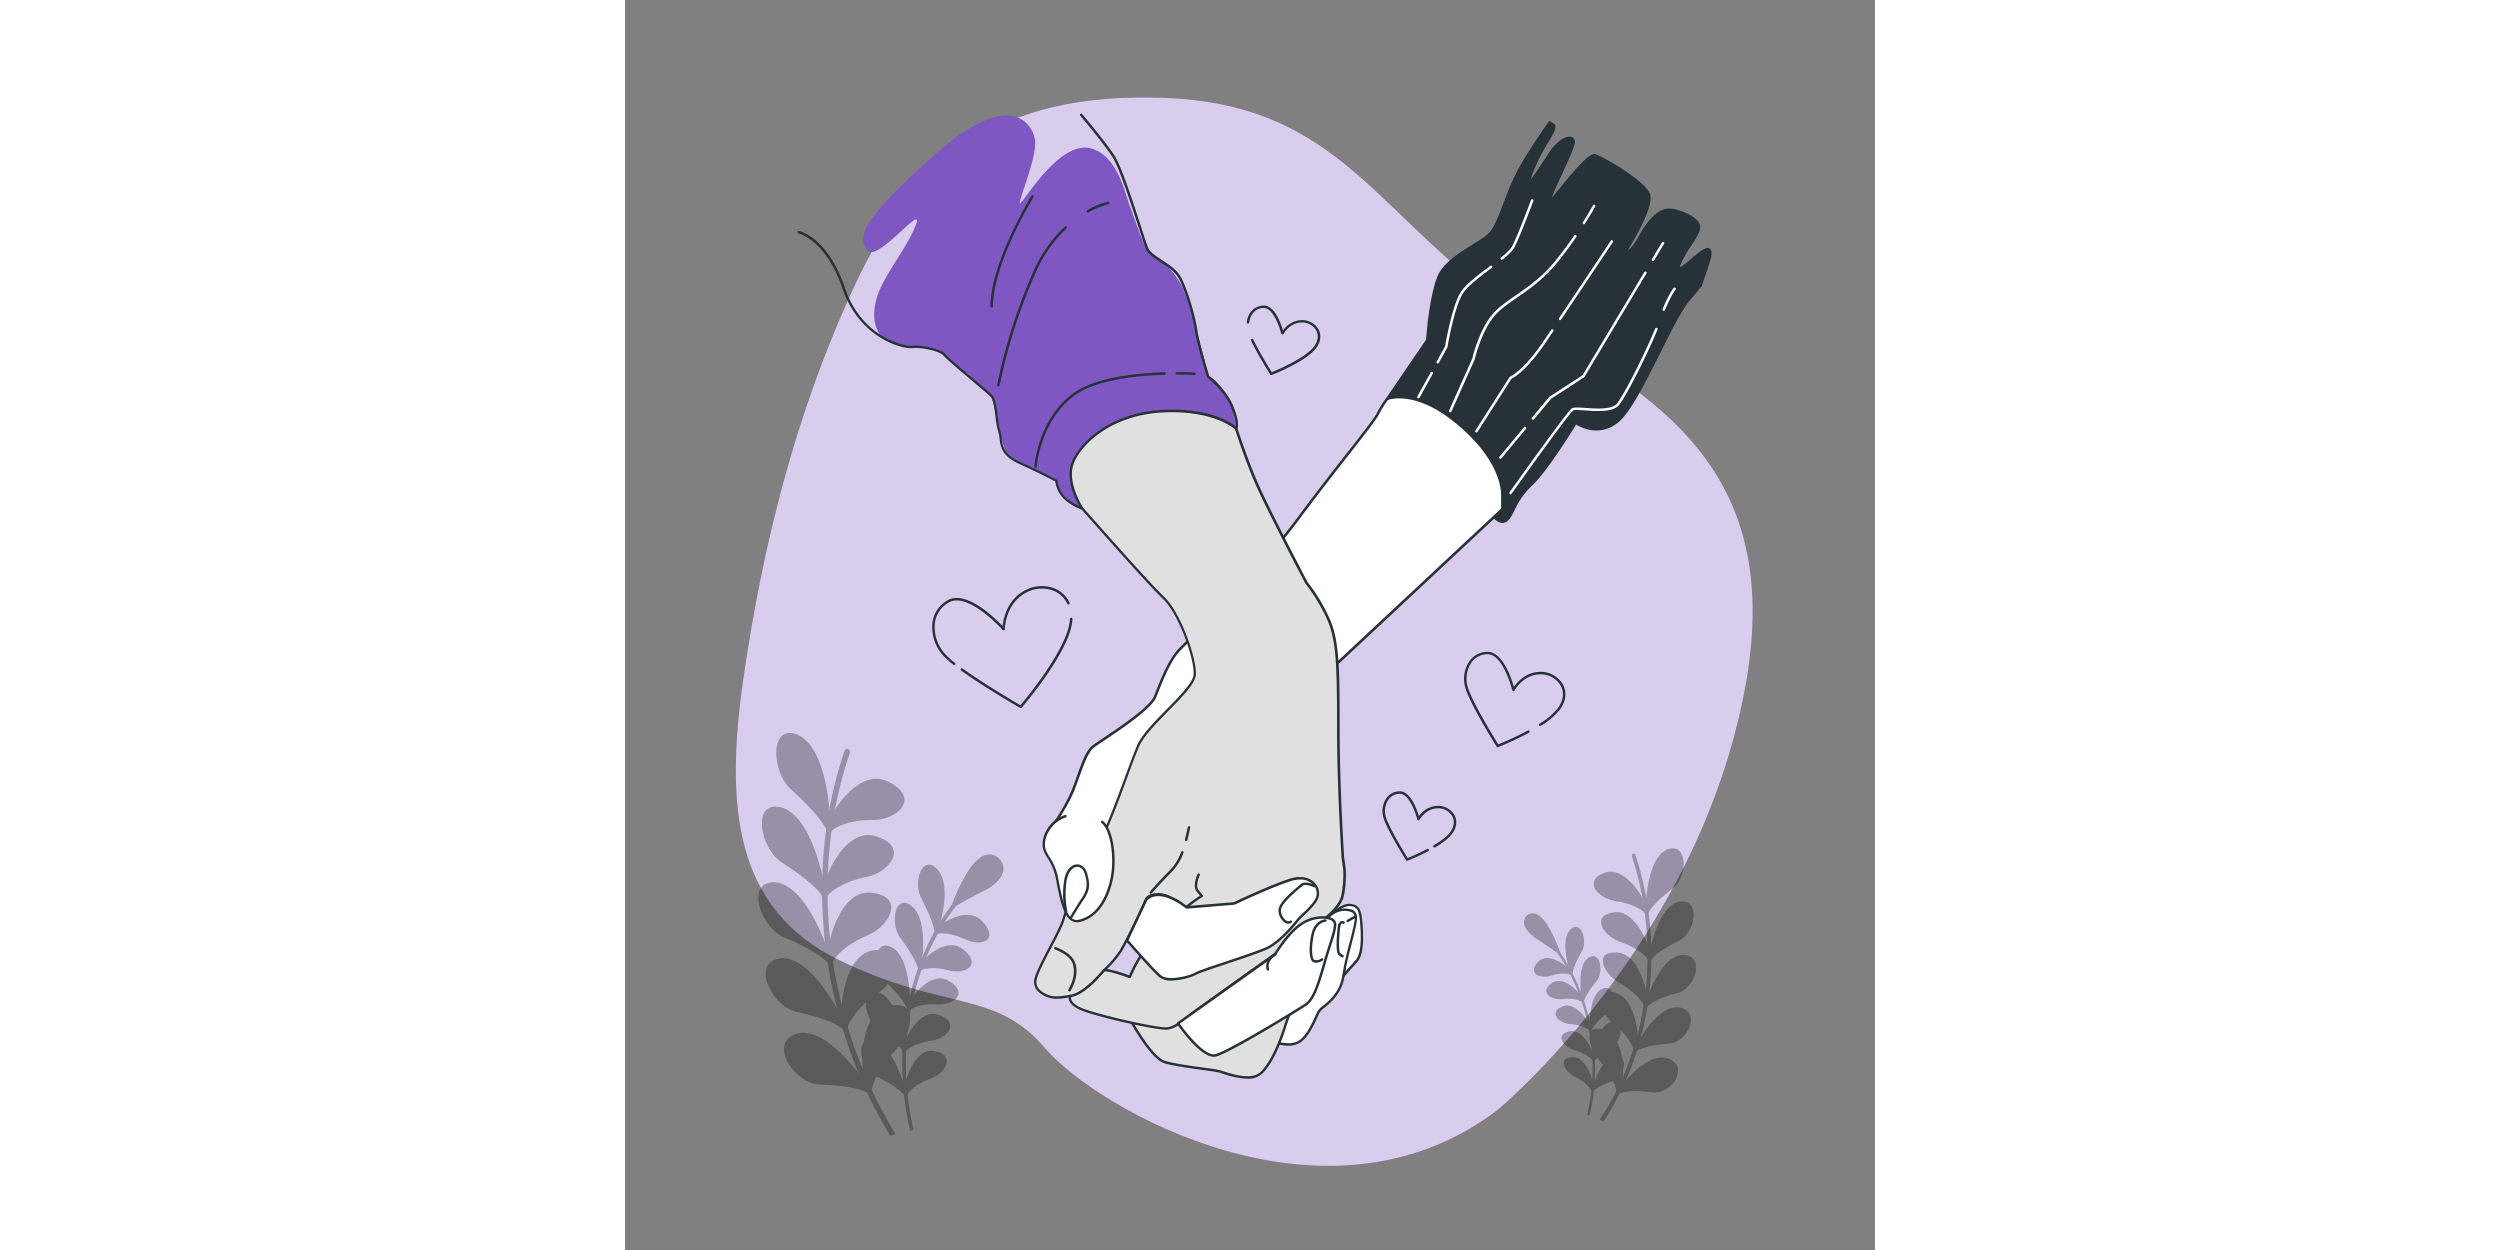 <svg xmlns="http://www.w3.org/2000/svg" width="1200px" height="600px" viewBox="0 0 500 500"><rect x="0" y="0" width="500" height="500" fill="#808080" stroke="none"/><g id="freepik--background-simple--inject-20"><path d="M349,444s80.18-66.18,99.14-169.36S389.44,150.73,343.89,115.79,281.6,41.52,215.58,39.14s-100.18,24.21-124,75.71-36.62,104.37-44.14,156-3.85,92.82,38.51,113.35,62,11.51,82.16,35.17S280,496.54,349,444Z" style="fill:#7E57C2"></path><path d="M349,444s80.18-66.18,99.14-169.36S389.44,150.73,343.89,115.79,281.6,41.52,215.58,39.14s-100.18,24.21-124,75.71-36.62,104.37-44.14,156-3.85,92.82,38.51,113.35,62,11.51,82.16,35.17S280,496.54,349,444Z" style="fill:#fff;opacity:0.7"></path></g><g id="freepik--Plants--inject-20"><g style="opacity:0.3"><path d="M136.06,356.66a.63.63,0,0,0-1-.06C114,380.31,105.91,416.85,114,452a.79.79,0,0,0,.13.31l1.23-.31a.71.71,0,0,0,0-.29c-7.92-34.55,0-70.51,20.79-93.85A.91.91,0,0,0,136.06,356.66Z"></path><path d="M124.06,420.48c-8.49-1.92-12.24,13.13-11.94,13.36.09,1.71.2,3.43.36,5.15.48-2.17,4-5.6,10.07-7.66C128.44,429,132.18,422,124.06,420.48Z"></path><path d="M99.43,416.24c-8.36-1.54-5,11.63,1.48,14.52,6.28,3.06,10.45,6.19,11.45,8.24-.26-1.72-.48-3.44-.66-5.15C111.41,434,107.33,418,99.43,416.24Z"></path><path d="M125.93,406.11c-8.21-3.52-14.13,10.2-13.86,10.47-.17,1.65-.3,3.32-.39,5,.79-2,4.87-4.55,11.18-5.32C129.09,415.22,133.84,409.15,125.93,406.11Z"></path><path d="M101.92,397.15c-8.14-3.13-6.65,10.21-.61,14.25,5.83,4.18,9.54,8,10.24,10.15,0-1.69,0-3.37.1-5.05C111.34,416.59,109.56,400.46,101.92,397.15Z"></path><path d="M129.86,392.57c-7.71-5-15.58,7.1-15.35,7.41-.41,1.56-.78,3.13-1.11,4.73,1.08-1.75,5.52-3.42,11.94-2.93C131.71,402,137.33,397.07,129.86,392.57Z"></path><path d="M107.14,379.17c-7.69-4.63-8.11,8.59-2.65,13.68,5.23,5.19,8.4,9.6,8.79,11.82.24-1.63.51-3.25.82-4.86C113.77,399.86,114.3,383.89,107.14,379.17Z"></path><path d="M135.75,380.16c-7-6.38-16.62,3.89-16.43,4.22q-.94,2.14-1.79,4.37c1.33-1.48,6-2.24,12.36-.5C136.22,389.73,142.57,386,135.75,380.16Z"></path><path d="M115,362.68c-7-6-9.37,6.8-4.63,12.81,4.48,6.07,7,11,7.08,13.2.48-1.53,1-3.05,1.52-4.55C118.6,384.13,121.43,368.68,115,362.68Z"></path><path d="M143.5,369.17c-6.08-7.57-17.26.6-17.11.95Q125.13,372,124,374c1.55-1.18,6.34-1,12.45,1.91C142.53,378.62,149.46,376.2,143.5,369.17Z"></path><path d="M125.25,348.09c-6.15-7.22-10.43,4.84-6.56,11.62,3.6,6.79,5.42,12.07,5.16,14.25q1.05-2.1,2.19-4.14C125.69,369.74,130.84,355.21,125.25,348.09Z"></path><path d="M131.17,362.55c-.23,0,4.6-12.91,9.64-17.79,4.81-5,9.47-1.6,10.06,1.79s-2.86,6.7-6.26,8.64C141.08,356.78,131.1,362.31,131.17,362.55Z"></path><path d="M131.26,363.09h-.07a.55.55,0,0,1-.46-.38.43.43,0,0,1,0,0,.43.43,0,0,1,0-.42c.52-2.56,5.4-13.71,9.73-17.9,2.37-2.45,5.1-3.24,7.49-2.15a6,6,0,0,1,3.34,4.3c.86,4.61-4.74,8.2-6.48,9.19-3.44,1.56-12.52,6.59-13.3,7.23A.43.43,0,0,1,131.26,363.09Zm14-20.27a7.07,7.07,0,0,0-4.12,2.36c-4,3.85-7.77,12.65-9,16.09.84-.5,2.16-1.24,4.24-2.39,2.67-1.47,6.2-3.34,8.09-4.19,3.26-1.87,6.58-5,6-8.07a4.8,4.8,0,0,0-2.71-3.43A4.51,4.51,0,0,0,145.25,342.82Z"></path><path d="M108.29,453.74c-28-45.59-35-103.87-18.39-152.45a1.43,1.43,0,0,0-.62-1.68,1,1,0,0,0-1.4.58c-16.83,49.08-9.82,107.91,18.21,154.12Z"></path><path d="M105.21,402.58c-12.73,3-10.25,28-9.7,28.1,1,2.48,2,4.94,3.12,7.39-.45-3.55,2.75-11.12,10-18.34C115.64,412.25,117.21,399.16,105.21,402.58Z"></path><path d="M69,413.35c-12.36,3.51-1,20.71,9.45,20.51,10.24.21,17.6,1.95,20,4.31-1.23-2.38-2.4-4.78-3.53-7.2C94.59,431.38,80.82,410.55,69,413.35Z"></path><path d="M100.47,380c-13.15.47-14.34,24.92-13.83,25.13q.92,3.86,2,7.68c.1-3.48,4.42-10.12,12.77-15.64C109.48,391.3,113,379,100.47,380Z"></path><path d="M62.69,383.31c-12.86,1-4,19.76,6.42,21.56,10.19,2.17,17.28,5.26,19.34,8-.86-2.5-1.68-5-2.44-7.57C85.63,405.63,75,382.93,62.69,383.31Z"></path><path d="M99,357.16c-13.22-2.09-17.94,21.34-17.47,21.63q.36,3.88.88,7.79c.6-3.34,5.89-8.9,15-12.61C106.38,369.91,111.64,358.68,99,357.16Z"></path><path d="M60.74,353c-13-1.54-6.84,18.37,3.31,22.13,9.88,4.08,16.51,8.44,18.18,11.45q-.75-3.87-1.34-7.77C80.47,379.12,73.06,355.07,60.74,353Z"></path><path d="M100.82,334.68c-12.92-4.61-21,17.28-20.58,17.63-.13,2.57-.22,5.15-.24,7.73,1.08-3.11,7.17-7.47,16.85-9.3C106.36,348.56,113.24,338.63,100.82,334.68Z"></path><path d="M63.15,323.15c-12.78-4-9.49,16.58.12,22.21,9.3,5.9,15.3,11.42,16.54,14.67q-.19-3.9-.22-7.8C79.12,352.44,75.17,327.57,63.15,323.15Z"></path><path d="M105.94,313c-12.26-7-23.57,12.85-23.18,13.26Q82,330,81.4,333.77c1.53-2.83,8.25-5.9,18.2-5.79C109.42,327.71,117.77,319.31,105.94,313Z"></path><path d="M70,294.37c-12.2-6.44-12,14.42-3.15,21.79,8.43,7.58,13.64,14.15,14.41,17.56.25-2.56.55-5.12.91-7.66C81.6,326.2,81.31,301.07,70,294.37Z"></path></g><g style="opacity:0.3"><path d="M370.37,376.84a.45.45,0,0,1,.69.05c14.8,18.8,20.49,45.29,14.83,69.12a.67.67,0,0,1-.09.21l-.87-.35a.68.68,0,0,1,0-.2c5.56-23.46,0-49.52-14.6-68A.62.62,0,0,1,370.37,376.84Z"></path><path d="M378.8,422.88c6-.49,8.6,10.46,8.38,10.6-.06,1.19-.14,2.39-.25,3.58-.33-1.57-2.85-4.35-7.08-6.4C375.72,428.44,373.09,423.09,378.8,422.88Z"></path><path d="M396.09,422.41c5.88-.23,3.51,8.68-1,10-4.4,1.52-7.33,3.29-8,4.63.17-1.18.33-2.37.45-3.56C387.68,433.65,390.55,422.87,396.09,422.41Z"></path><path d="M377.48,412.59c5.77-1.63,9.92,8.61,9.74,8.77.11,1.18.21,2.36.27,3.55-.55-1.47-3.42-3.69-7.85-4.88C375.27,418.67,371.93,413.93,377.48,412.59Z"></path><path d="M394.34,408.75c5.72-1.37,4.68,7.85.43,10.07-4.09,2.34-6.7,4.64-7.19,6.09,0-1.19,0-2.38-.07-3.56C387.73,421.44,389,410.3,394.34,408.75Z"></path><path d="M374.72,402.69c5.42-2.74,10.95,6.57,10.79,6.76.28,1.14.54,2.29.78,3.44-.76-1.34-3.88-3-8.39-3.27C373.43,409.14,369.48,405.09,374.72,402.69Z"></path><path d="M390.68,395.59c5.4-2.47,5.7,6.86,1.86,9.88-3.67,3.11-5.9,5.89-6.17,7.4-.17-1.17-.36-2.33-.58-3.49C386,409.44,385.65,398.18,390.68,395.59Z"></path><path d="M370.59,393.37c4.91-3.76,11.67,4.42,11.54,4.64.44,1.07.86,2.16,1.25,3.25-.93-1.17-4.22-2.18-8.68-1.61C370.26,400.05,365.8,396.78,370.59,393.37Z"></path><path d="M385.19,383.21c4.93-3.49,6.58,5.74,3.25,9.47-3.14,3.81-4.92,7-5,8.55-.34-1.13-.69-2.24-1.07-3.35C382.63,397.9,380.64,386.77,385.19,383.21Z"></path><path d="M365.15,384.86c4.26-4.69,12.12,2.18,12,2.42q.88,1.47,1.71,3c-1.09-1-4.46-1.36-8.75.07C365.83,391.6,361,389.19,365.15,384.86Z"></path><path d="M378,371.92c4.32-4.44,7.33,4.46,4.61,8.83-2.53,4.4-3.81,7.92-3.63,9.48-.49-1.06-1-2.1-1.53-3.13C377.65,387.08,374,376.35,378,371.92Z"></path><path d="M373.81,381.47c.16,0-3.24-9.53-6.77-13.47s-6.66-2.09-7.07.23,2,5,4.4,6.71C366.84,376.41,373.85,381.31,373.81,381.47Z"></path><path d="M373.74,381.84h.05a.32.32,0,0,0,.32-.22s0,0,0,0a.3.3,0,0,0,0-.3c-.36-1.85-3.79-10.18-6.83-13.56-1.67-2-3.58-2.79-5.26-2.27a3.46,3.46,0,0,0-2.35,2.68c-.6,3.15,3.33,6.24,4.55,7.12,2.42,1.44,8.79,5.9,9.35,6.43A.32.32,0,0,0,373.74,381.84Zm-9.83-15.66a6.08,6.08,0,0,1,2.9,2.08c2.79,3.11,5.45,9.68,6.36,12.22-.59-.44-1.52-1.09-3-2.11-1.88-1.3-4.36-3-5.68-3.77-2.29-1.64-4.62-4.16-4.22-6.27a2.78,2.78,0,0,1,1.9-2.14A3.16,3.16,0,0,1,363.91,366.18Z"></path><path d="M389.87,447.85c19.65-29.18,24.61-69.38,12.92-105.2a.89.89,0,0,1,.43-1.12.77.77,0,0,1,1,.55c11.81,36.19,6.89,76.79-12.79,106.39Z"></path><path d="M392,412.23c8.94,3.43,7.19,20.68,6.81,20.72q-1,2.46-2.19,4.87c.31-2.45-1.93-8.09-7.05-13.9C384.71,418,383.61,408.61,392,412.23Z"></path><path d="M417.48,423.48c8.68,3.72.68,14.64-6.63,13.44-7.2-.9-12.37-.42-14.08,1,.87-1.55,1.69-3.11,2.48-4.7C399.49,433.54,409.17,420.31,417.48,423.48Z"></path><path d="M395.36,396.83c9.24,1.67,10.08,19,9.72,19.06q-.65,2.61-1.4,5.19c-.07-2.46-3.11-7.56-9-12.29C389,403.87,386.59,394.88,395.36,396.83Z"></path><path d="M421.9,403c9,2,2.81,14.28-4.51,14.48-7.16.49-12.14,1.93-13.59,3.63q.92-2.5,1.72-5.07C405.79,416.36,413.29,401.51,421.9,403Z"></path><path d="M396.39,381c9.29-.12,12.6,16.81,12.27,17-.17,1.8-.37,3.59-.62,5.38-.42-2.41-4.14-6.85-10.56-10.39C391.21,389.17,387.52,380.74,396.39,381Z"></path><path d="M423.27,382c9.13.24,4.8,13.6-2.33,15.2-6.94,1.87-11.59,4.25-12.76,6.2.35-1.77.66-3.54.93-5.33C409.41,398.27,414.62,382.13,423.27,382Z"></path><path d="M395.12,365c9.07-1.93,14.75,14.27,14.45,14.48.1,1.81.15,3.63.17,5.45-.76-2.3-5-6-11.83-8.25C391.23,374.17,386.4,366.5,395.12,365Z"></path><path d="M421.57,360.73c9-1.54,6.67,12.61-.08,15.58-6.53,3.2-10.75,6.47-11.61,8.62q.14-2.71.15-5.46C410.36,379.67,413.13,362.61,421.57,360.73Z"></path><path d="M391.52,349.25c8.61-3.68,16.56,11.42,16.28,11.67q.54,2.7,1,5.41c-1.08-2.15-5.8-5-12.78-5.92C389.08,359.21,383.21,352.47,391.52,349.25Z"></path><path d="M416.8,339.82c8.56-3.28,8.4,11.34,2.21,15.62-5.92,4.47-9.58,8.55-10.12,10.87-.17-1.82-.38-3.65-.64-5.47C408.61,361,408.82,343.37,416.8,339.82Z"></path></g></g><g id="freepik--Hearts--inject-20"><path d="M158.29,283.24a.57.57,0,0,1-.25-.06c-.14-.09-14.27-8.25-23.59-14.95a.5.5,0,0,1,.58-.82c8.45,6.08,20.88,13.37,23.15,14.69,2.27-2.69,18.09-21.83,19.65-33.09.07-.5.11-1,.14-1.47a.5.5,0,0,1,.52-.47.51.51,0,0,1,.48.53c0,.5-.08,1-.15,1.54-1.71,12.37-19.4,33.05-20.15,33.93A.52.52,0,0,1,158.29,283.24Z" style="fill:#263238"></path><path d="M131.72,266.06a.51.51,0,0,1-.31-.11,31.09,31.09,0,0,1-4.18-3.76,17.06,17.06,0,0,1-4.2-13.51,11.93,11.93,0,0,1,6-8.56c7.32-4.24,18.86,7,22,10.32.31-2.89,1.77-10.35,8.71-14.16a14.28,14.28,0,0,1,11.26-1.2,11.27,11.27,0,0,1,6.81,6,.5.5,0,0,1-.24.67.52.52,0,0,1-.67-.25,10.26,10.26,0,0,0-6.21-5.45,13.28,13.28,0,0,0-10.47,1.12c-8.16,4.49-8.27,14.38-8.27,14.48a.49.49,0,0,1-.32.47.5.5,0,0,1-.55-.14c-.14-.15-13.88-15.41-21.54-11a11,11,0,0,0-5.55,7.87,16,16,0,0,0,4,12.68,29.62,29.62,0,0,0,4,3.64.5.5,0,0,1,.08.7A.51.51,0,0,1,131.72,266.06Z" style="fill:#263238"></path><path d="M349.1,298.92a.48.48,0,0,1-.42-.23c-.46-.74-11.32-18.12-12.71-24.16a12.61,12.61,0,0,1,1.95-10.28,8.87,8.87,0,0,1,6.93-3.51c6.14-.21,9.68,10.46,10.71,14,1.32-1.91,4.75-5.88,10.43-6a10.19,10.19,0,0,1,9.25,5.18c1.59,3.06,1.14,6.57-1.25,9.88a28,28,0,0,1-7.58,6.47.5.5,0,1,1-.53-.84,27.08,27.08,0,0,0,7.3-6.21c2.16-3,2.58-6.14,1.17-8.84a9.17,9.17,0,0,0-8.2-4.64H366c-6.72.1-10.15,6.38-10.18,6.45a.5.5,0,0,1-.93-.12c0-.15-3.66-14.61-10-14.38a7.9,7.9,0,0,0-6.18,3.12,11.6,11.6,0,0,0-1.77,9.44c1.25,5.42,10.79,21,12.37,23.5a122.86,122.86,0,0,0,11.78-5.52.51.51,0,0,1,.68.2.5.5,0,0,1-.21.68,122.88,122.88,0,0,1-12.28,5.73A.57.57,0,0,1,349.1,298.92Z" style="fill:#263238"></path><path d="M258.48,150a.49.49,0,0,1-.42-.23c-.05-.08-5-8-7.64-13.52a.5.5,0,0,1,.24-.67.5.5,0,0,1,.66.24c2.29,4.78,6.38,11.46,7.37,13.06,2.25-.91,13.68-5.73,17-10.39,1.53-2.11,1.83-4.32.84-6.23a6.47,6.47,0,0,0-5.9-3.26c-4.76.07-7.2,4.52-7.22,4.57a.51.51,0,0,1-.51.26.51.51,0,0,1-.42-.38c-.71-2.9-3.32-10.37-7.07-10.26S250,126.4,249.69,129a.48.48,0,0,1-.55.43.5.5,0,0,1-.44-.56c.5-3.9,3.13-6.51,6.71-6.64,4.37-.18,6.94,7.11,7.78,9.94a9.55,9.55,0,0,1,7.47-4.13,7.51,7.51,0,0,1,6.79,3.8c1.16,2.22.83,4.88-.9,7.28-3.9,5.39-17.31,10.67-17.88,10.89A.58.58,0,0,1,258.48,150Z" style="fill:#263238"></path><path d="M312.86,344.33a.51.51,0,0,1-.43-.23c-.33-.53-8.17-13.09-9.18-17.47a9.2,9.2,0,0,1,1.43-7.52,6.52,6.52,0,0,1,5.11-2.59h.14c4.26,0,6.8,7.14,7.64,9.94a9.51,9.51,0,0,1,7.46-4.13h.12a7.48,7.48,0,0,1,6.68,3.8c1.16,2.22.82,4.87-.91,7.28-1.23,1.7-3.55,3.57-6.88,5.55a.51.51,0,0,1-.69-.18.49.49,0,0,1,.18-.68c3.21-1.91,5.43-3.69,6.58-5.28,1.53-2.11,1.82-4.33.83-6.23a6.47,6.47,0,0,0-5.79-3.26h-.1c-4.78.06-7.2,4.52-7.23,4.57a.48.48,0,0,1-.5.26.49.49,0,0,1-.42-.38c-.71-2.9-3.37-10.44-7.08-10.26a5.54,5.54,0,0,0-4.35,2.19,8.21,8.21,0,0,0-1.24,6.7c.87,3.82,7.53,14.69,8.83,16.8,1.1-.44,4.39-1.82,7.84-3.64a.5.5,0,0,1,.46.88A91.17,91.17,0,0,1,313,344.3Z" style="fill:#263238"></path></g><g id="freepik--Hands--inject-20"><path d="M430.42,113.69c2.09-6.56,5.67-14.62,2.39-14s-13.42,12.23-11,6,8.65-12.23,7.76-15.51-8.35-6.26-11.93-6.26S409.85,87.44,406,94.6s-6,6.26-6,6.26,11.34-17.59,9.55-23S390.76,63,388.08,62.1s-11.93,11.33-17,17.29,8.05-18.78,8.35-22.36-5.07-2.09-8.95,3.58-11,17.59-8.05,8.94,9.24-16.4,9.24-18.79a3.26,3.26,0,0,0-.06-.67l-1.78-1.16s-8.31,11.73-12.71,20-6.85,18.58-10.27,23.47-18.09,9.78-21.51,18.57-4.4,24.94-4.4,24.94l-16.11,23.59s-.75,1,6.46,2.4,21.36,11.26,27.42,19.63,8.08,24.24,8.08,24.24,3.18,4.33,5.77,2.31,3.75-8.66,9.82-14.14,17.89-24.82,17.89-24.82,8.66,6.35,17-.87,20.78-39.54,28.28-48.48c1.47-1.75,3.07-3.68,4.72-5.64C430.34,114,430.37,113.85,430.42,113.69Z" style="fill:#263238"></path><path d="M351.06,209.16a3.25,3.25,0,0,1-.44,0c-2.22-.31-4.15-2.91-4.23-3a.5.5,0,0,1-.09-.24c0-.15-2.08-15.84-8-24-5.76-8-19.69-17.94-27.1-19.43-6.37-1.27-6.72-2.2-6.84-2.54a.66.66,0,0,1,.08-.66l16-23.45c.11-1.61,1.18-16.61,4.43-25,2.14-5.51,8.37-9.41,13.87-12.85,3.44-2.14,6.41-4,7.69-5.83,1.77-2.52,3.32-6.65,5-11a108.26,108.26,0,0,1,5.26-12.38c4.37-8.24,12.67-20,12.75-20.1a.5.5,0,0,1,.68-.13l1.78,1.16a.52.52,0,0,1,.22.32,3.87,3.87,0,0,1,.07.77c0,1.21-1.25,3.36-3,6.33a72,72,0,0,0-6.27,12.62,19.85,19.85,0,0,0-.58,1.94c1.14-1.3,3.51-4.9,5.16-7.43.92-1.41,1.82-2.77,2.59-3.9,3-4.36,6.72-6.27,8.61-5.59a2.08,2.08,0,0,1,1.25,2.34c-.14,1.63-2.55,6.89-5.1,12.45-1.6,3.49-3.52,7.66-4.18,9.6l.05-.05c.94-1.11,2-2.43,3.19-3.85,6.93-8.45,12-14.38,14.34-13.6,2.87,1,19.93,10.54,21.79,16.12,1.61,4.84-6.57,18.54-9,22.4.87-.5,2.38-1.89,4.48-5.78,3.84-7.09,8.13-11,12.07-11,3.58,0,11.42,3,12.41,6.63.57,2.08-1.3,4.91-3.46,8.17a41.64,41.64,0,0,0-4.31,7.64,4.34,4.34,0,0,0-.32,1.14,26.57,26.57,0,0,0,4.28-3.25c2.47-2.09,5-4.25,6.52-4.52a1.48,1.48,0,0,1,1.49.42c1.09,1.27,0,4.7-1.94,10.19-.47,1.35-.95,2.73-1.37,4,0,.09,0,.18-.07.26l-.05.2a.57.57,0,0,1-.1.19c-1.64,2-3.25,3.89-4.72,5.64-3.29,3.92-7.54,12.4-12,21.37-5.69,11.35-11.57,23.09-16.31,27.17-7.47,6.44-15.26,2.38-17.19,1.19-1.84,3-12.11,19.41-17.72,24.49a31,31,0,0,0-6.8,9.59c-1.06,2.06-1.89,3.68-3,4.57A2.89,2.89,0,0,1,351.06,209.16Zm-3.79-3.55c.35.45,1.9,2.31,3.49,2.53a2,2,0,0,0,1.5-.41c1-.76,1.76-2.3,2.76-4.25a31.8,31.8,0,0,1,7-9.87c5.94-5.38,17.68-24.52,17.8-24.71a.51.51,0,0,1,.72-.15c.34.25,8.45,6,16.41-.84,4.58-3.95,10.42-15.59,16.06-26.86,4.53-9,8.8-17.55,12.17-21.56l4.64-5.55,0-.07a2,2,0,0,1,.09-.33h0c.42-1.33.9-2.72,1.38-4.08,1.28-3.7,2.89-8.31,2.12-9.21,0,0-.15-.16-.55-.09-1.24.23-3.91,2.49-6.06,4.31-3.48,3-4.77,3.93-5.57,3.36-.6-.42-.34-1.39,0-2.37a41.8,41.8,0,0,1,4.41-7.84c1.94-2.94,3.77-5.71,3.33-7.36-.8-2.92-7.92-5.89-11.45-5.89S410,88.18,406.41,94.84c-3.9,7.2-6.18,6.66-6.6,6.48a.46.46,0,0,1-.28-.31.48.48,0,0,1,.05-.42c3.12-4.84,10.9-18.31,9.49-22.53-1.69-5.07-18.53-14.62-21.15-15.49-1.87-.62-9,8.08-13.26,13.28-1.17,1.43-2.26,2.75-3.2,3.87-.64.75-1.21,1.34-1.75,1-.71-.45-.43-1.5,4.21-11.62,2.29-5,4.89-10.66,5-12.11.06-.72-.14-1.16-.59-1.32-1.27-.46-4.66,1.14-7.45,5.22-.76,1.12-1.65,2.48-2.57,3.88-4.88,7.44-5.88,8.67-6.71,8.26-.53-.25-.61-.86.35-3.64a72.12,72.12,0,0,1,6.35-12.81c1.54-2.62,2.86-4.88,2.86-5.82a2.23,2.23,0,0,0,0-.37L370,49.61a225.69,225.69,0,0,0-12.4,19.6,105.07,105.07,0,0,0-5.22,12.27c-1.67,4.43-3.24,8.62-5.08,11.25-1.4,2-4.45,3.9-8,6.1-5.36,3.36-11.45,7.16-13.47,12.37-3.36,8.62-4.36,24.62-4.37,24.78a.48.48,0,0,1-.09.25l-16,23.39c.3.25,1.49.93,6,1.83,7.6,1.52,21.85,11.71,27.73,19.82S347.05,203.94,347.27,205.61Zm-42-45.83,0,0Zm125-45.61Z" style="fill:#263238"></path><path d="M350.7,103.92a.5.5,0,0,1-.32-.88c2.56-2.08,4-3.61,4.62-4.8,2.44-4.88,7.36-18.09,7.41-18.22a.5.5,0,0,1,.64-.3.52.52,0,0,1,.3.65c-.05.13-5,13.39-7.45,18.31-.68,1.35-2.18,2.93-4.89,5.13A.45.45,0,0,1,350.7,103.92Z" style="fill:#fff"></path><path d="M325.08,145.4a.53.53,0,0,1-.24-.06.5.5,0,0,1-.19-.68l3.38-6.11c.23-1.34,2.61-15.11,5.92-21.13,1.83-3.31,6.77-7,11.56-10.63l.6-.45a.5.5,0,0,1,.6.8l-.6.45c-4.7,3.53-9.56,7.19-11.28,10.31-3.33,6-5.8,20.75-5.83,20.9a1,1,0,0,1-.05.16l-3.43,6.18A.49.49,0,0,1,325.08,145.4Z" style="fill:#fff"></path><path d="M317.36,159.34a.53.53,0,0,1-.24-.06.51.51,0,0,1-.2-.68l5.31-9.57a.5.5,0,1,1,.87.48l-5.3,9.58A.5.5,0,0,1,317.36,159.34Z" style="fill:#fff"></path><path d="M383.55,89.71a.56.56,0,0,1-.27-.08.5.5,0,0,1-.15-.69c2.59-4.08,4.07-6.79,4.08-6.82a.51.51,0,0,1,.68-.2.5.5,0,0,1,.2.68s-1.51,2.77-4.12,6.88A.49.49,0,0,1,383.55,89.71Z" style="fill:#fff"></path><path d="M330.06,164.92a.78.78,0,0,1-.21,0,.51.51,0,0,1-.25-.67l9.29-20.74c.07-.36,2.53-10.94,7.81-17.45,2.31-2.86,5.6-5.14,9.42-7.78,5-3.48,10.72-7.42,16-13.9,2.58-3.18,5.13-6.61,7.59-10.18a.5.5,0,1,1,.82.57c-2.47,3.59-5,7-7.63,10.24-5.34,6.59-11.1,10.57-16.18,14.09-3.76,2.6-7,4.84-9.21,7.59-5.14,6.33-7.62,17-7.65,17.13l-9.32,20.84A.49.49,0,0,1,330.06,164.92Z" style="fill:#fff"></path><path d="M374,128.07a.46.46,0,0,1-.27-.09.49.49,0,0,1-.14-.69c8.87-13.16,20.62-30.79,20.74-31a.49.49,0,0,1,.69-.14.5.5,0,0,1,.14.69c-.12.18-11.87,17.81-20.74,31A.52.52,0,0,1,374,128.07Z" style="fill:#fff"></path><path d="M340.59,173a.5.5,0,0,1-.27-.08.49.49,0,0,1-.16-.69l13.63-21.37a.48.48,0,0,1,.23-.19c.05,0,5.26-2.3,13.09-13.75,1-1.44,2.13-3.12,3.38-5a.5.5,0,1,1,.83.56c-1.26,1.85-2.4,3.54-3.38,5-7.39,10.8-12.45,13.6-13.39,14.05L341,172.74A.51.51,0,0,1,340.59,173Z" style="fill:#fff"></path><path d="M411.2,104.42a.45.45,0,0,1-.25-.07.51.51,0,0,1-.18-.69l4-6.69a.5.5,0,1,1,.86.51l-4,6.7A.51.51,0,0,1,411.2,104.42Z" style="fill:#fff"></path><path d="M363.16,167.89a.5.5,0,0,1-.38-.82l6.84-8.24a.48.48,0,0,1,.11-.09L383,150.13l24.69-41.23a.5.5,0,1,1,.85.52l-24.74,41.32a.49.49,0,0,1-.16.16l-13.25,8.63-6.79,8.18A.55.55,0,0,1,363.16,167.89Z" style="fill:#fff"></path><path d="M350.18,183.5a.51.51,0,0,1-.32-.12.49.49,0,0,1-.06-.7l9.81-11.8a.5.5,0,0,1,.7-.07.52.52,0,0,1,.07.71l-9.81,11.8A.5.5,0,0,1,350.18,183.5Z" style="fill:#fff"></path><path d="M415.52,124.3a.58.58,0,0,1-.18,0,.5.5,0,0,1-.28-.65c2.59-6.34,4.35-8.37,4.42-8.45a.5.5,0,0,1,.75.66s-1.74,2-4.24,8.17A.51.51,0,0,1,415.52,124.3Z" style="fill:#fff"></path><path d="M354.21,197.74a.52.52,0,0,1-.29-.09.51.51,0,0,1-.12-.7c2.35-3.3,23-32.31,24.91-33.57.76-.5,2.51-.41,5.54-.2,4.46.31,10.57.74,12.61-1.86,2.93-3.72,11-19.64,15.21-29.87a.5.5,0,0,1,.65-.28.51.51,0,0,1,.27.66c-4.28,10.5-12.32,26.26-15.34,30.11-2.37,3-8.78,2.57-13.47,2.24-2.16-.15-4.41-.31-4.92,0-1.31.87-15.45,20.4-24.64,33.31A.49.49,0,0,1,354.21,197.74Z" style="fill:#fff"></path><path d="M169.06,333.22s7.07-9.33,10.18-17.25,4.81-15,8.2-17.54,22.35-14.15,24.61-19.8,5.38-14.15,9.62-18.67,30-28.85,47.24-52,30-38.18,32.24-42.43a39.51,39.51,0,0,1,3.68-5.94s10.75-4.52,27.44,9.05,18.67,25.18,18.67,29.42v5.66l-72.42,67.6-86.84,71.57a27.79,27.79,0,0,1-13-4.25A109.62,109.62,0,0,0,169.06,333.22Z" style="fill:#fff"></path><path d="M191.68,343.34c-.24,0-6.16,0-13.26-4.32-6.95-4.16-9.54-5.33-9.57-5.34a.5.5,0,0,1-.19-.76c.07-.09,7.06-9.37,10.11-17.14.78-2,1.46-3.88,2.12-5.72,2-5.61,3.59-10,6.25-12,.71-.53,2.08-1.45,3.8-2.6,6.61-4.42,18.91-12.64,20.65-17l.64-1.61c2.17-5.5,5.15-13,9.07-17.21.78-.83,2.25-2.3,4.29-4.33,9.36-9.33,28.82-28.73,42.92-47.68,8.31-11.17,15.71-20.62,21.12-27.53,6-7.63,9.93-12.67,11.08-14.83a38.58,38.58,0,0,1,3.74-6,.45.45,0,0,1,.19-.14c.45-.19,11.21-4.49,27.94,9.13,17.5,14.23,18.86,26.41,18.86,29.8v5.66a.48.48,0,0,1-.16.36l-72.41,67.61L192,343.22A.47.47,0,0,1,191.68,343.34ZM169.82,333c1.08.54,3.83,2,9.11,5.14a28.22,28.22,0,0,0,12.58,4.16l86.7-71.44,72.23-67.44V198c0-3.28-1.34-15.07-18.49-29-15.32-12.47-25.64-9.43-26.81-9a41.43,41.43,0,0,0-3.55,5.76c-1.19,2.24-5.16,7.31-11.17,15-5.41,6.9-12.81,16.34-21.11,27.51-14.14,19-33.64,38.44-43,47.79-2,2-3.5,3.48-4.27,4.3-3.79,4-6.73,11.47-8.87,16.9l-.64,1.61c-1.86,4.64-13.85,12.66-21,17.45-1.72,1.15-3.07,2.05-3.76,2.57-2.42,1.81-4,6.33-5.91,11.56-.66,1.85-1.34,3.76-2.13,5.76C177,323,171.31,331,169.82,333Z" style="fill:#263238"></path><path d="M283.35,365.17s3.82-3.59,7-3.14,3.81,2,4.26,8.07.22,11.89-2,14.35-5.16,5.83-5.16,5.83,1.57-14.57,1.35-18.83S283.35,365.17,283.35,365.17Z" style="fill:#fff"></path><path d="M287.39,390.78a.45.45,0,0,1-.2,0,.5.5,0,0,1-.3-.51c0-.15,1.57-14.59,1.35-18.76-.21-3.88-5-5.82-5.07-5.84a.49.49,0,0,1-.31-.37.52.52,0,0,1,.15-.46c.16-.15,4-3.74,7.37-3.27,3.53.51,4.24,2.47,4.69,8.53.56,7.7-.14,12.51-2.15,14.73-2.21,2.43-5.12,5.79-5.15,5.82A.52.52,0,0,1,287.39,390.78ZM284.27,365c1.5.76,4.78,2.82,5,6.38s-.78,13.44-1.18,17.34c1.06-1.2,2.73-3.11,4.13-4.64,1.79-2,2.43-6.68,1.89-14-.47-6.31-1.2-7.24-3.84-7.62C288.05,362.21,285.41,364.11,284.27,365Z" style="fill:#263238"></path><path d="M258.91,416.52s6.73,2.69,10.76.23,6.73-10.09,7.85-12.11,8.52-5.16,9.87-14.36,5.38-20.63,4.93-23.77-5.83-3.36-9-1.34-3.14,3.36-4.48,6.28-6.06,26.23-8.3,28.25-8.52,3.82-9.42,7.4S258.91,416.52,258.91,416.52Z" style="fill:#fff"></path><path d="M265.35,418.29a20.3,20.3,0,0,1-6.63-1.3.5.5,0,0,1-.3-.58c0-.06,1.36-5.88,2.25-9.43.64-2.59,3.68-4.22,6.37-5.67a18.45,18.45,0,0,0,3.19-2c1.29-1.16,3.84-11.49,5.53-18.33a98.34,98.34,0,0,1,2.65-9.76c.26-.57.47-1.07.66-1.53a9.27,9.27,0,0,1,11.72-5.81,3.24,3.24,0,0,1,2,2.54c.25,1.76-.74,5.64-2,10.55-1.09,4.24-2.31,9.05-2.95,13.37-1,6.91-5.39,10.53-8,12.7a9.31,9.31,0,0,0-1.9,1.82c-.23.4-.53,1.08-.89,1.87-1.43,3.14-3.81,8.39-7.14,10.42A8.67,8.67,0,0,1,265.35,418.29Zm-5.86-2.08c1.48.51,6.69,2.09,9.92.11,3.06-1.87,5.37-6.95,6.75-10,.38-.84.68-1.51.92-1.95a9.5,9.5,0,0,1,2.15-2.1c2.67-2.21,6.71-5.54,7.67-12.08a134.77,134.77,0,0,1,3-13.47c1.17-4.61,2.19-8.6,2-10.16a2.27,2.27,0,0,0-1.46-1.77,7.82,7.82,0,0,0-6.75.78,7.74,7.74,0,0,0-3.62,4.5c-.2.47-.41,1-.68,1.57-.48,1-1.46,5-2.59,9.58-2.44,9.9-4.42,17.57-5.83,18.84a18.34,18.34,0,0,1-3.39,2.11c-2.5,1.35-5.34,2.87-5.88,5C260.89,410.21,259.82,414.79,259.49,416.21Z" style="fill:#263238"></path><path d="M286.94,383a.52.52,0,0,1-.29-.09l-1.16-.83c-1.71-1.22-.38-11.32-.37-11.43a2.49,2.49,0,0,1,1.12-2.07,1.61,1.61,0,0,1,1.44,0,.5.5,0,1,1-.48.88.62.62,0,0,0-.52,0c-.16.08-.44.36-.57,1.31-.57,4.27-.7,9.95,0,10.48l1.16.83a.49.49,0,0,1,.12.69A.49.49,0,0,1,286.94,383Z" style="fill:#263238"></path><path d="M289.1,368.87a.5.5,0,0,1-.25-.93l3.22-1.86a.51.51,0,0,1,.69.18.49.49,0,0,1-.19.68l-3.22,1.86A.45.45,0,0,1,289.1,368.87Z" style="fill:#263238"></path><path d="M202.84,409.12s7.85,14.13,13,15.7,18.16,2.92,21.3,3.59,13.23,5.16,17.72.45,7.63-13.46,9.2-18.39,3.81-10.09,3.81-10.09l-66.83,3.36Z" style="fill:#e0e0e0"></path><path d="M248.93,431.49a33.76,33.76,0,0,1-9.6-1.94c-.93-.28-1.73-.53-2.28-.65-1.07-.23-3.36-.55-6-.91-5.31-.74-11.91-1.65-15.33-2.69-5.29-1.61-13-15.35-13.3-15.93l0-.09-1.8-5.38a.49.49,0,0,1,.06-.44.51.51,0,0,1,.39-.22l66.83-3.36a.46.46,0,0,1,.44.21.5.5,0,0,1,0,.49c0,.05-2.25,5.19-3.8,10-2.79,8.78-5.92,15-9.31,18.58A8.33,8.33,0,0,1,248.93,431.49ZM203.3,408.92c.46.83,7.92,14,12.69,15.42,3.34,1,10.18,2,15.17,2.66,2.79.38,5,.68,6.1.92.59.13,1.41.38,2.37.68,4.27,1.32,11.42,3.54,14.88-.09,3.23-3.39,6.37-9.68,9.08-18.19,1.21-3.81,2.84-7.8,3.52-9.4l-65.38,3.29Z" style="fill:#263238"></path><path d="M244.51,171.45s-1.08-6.77-1.6-8.79-5.84-10.31-7.72-11.15l-1.87-.83s-6.71-29.35-10.86-36.82-10-11.35-12.18-12.18-6.65-15-8.31-19.11-4.7-20.48-15.78-23.25-23.53,16.33-27.41,21.32S165.15,63.47,164,56,153,35.78,123.62,62.09,93.17,94.2,96.77,100s23-19.38,19.65-10.25-13.29,20.77-15.78,29.63.28,14.67,3.6,16.33,10.81,3,10.81,3,7.67-.25,10.23,1.47l2.56,1.73,18.78,16.38s2.3,9.2,2.75,11.79,2.21,10.8,4.15,12.46,19.07,9.71,19.07,9.71a13.44,13.44,0,0,0,3.6,7.19,16.89,16.89,0,0,0,6.79,4s3.21-19.24,22.59-26.16a103.23,103.23,0,0,1,36-6.09Z" style="fill:#7E57C2"></path><path d="M183,203.92a.45.45,0,0,1-.16,0,22.48,22.48,0,0,1-7-4.09,12.26,12.26,0,0,1-3.73-7.25c-1.18-.62-6.81-3.55-14.53-7.06-6.95-3.15-7.41-7.05-7.78-10.19a11.3,11.3,0,0,0-.47-2.47,31,31,0,0,1-1.1-6c-.43-3.33-.91-7.11-2-8.18-.81-.8-3.91-3.43-7.2-6.21-5-4.21-10.65-9-11.62-10.21-1.46-1.83-8.82-3.41-12.34-3-4.25.47-21.36-4.11-28.1-23.91-6.6-19.43-17.5-22-17.61-22a.5.5,0,0,1-.38-.6.49.49,0,0,1,.59-.38c.47.1,11.54,2.69,18.35,22.7,7,20.58,24.61,23.5,27,23.24,3.55-.39,11.43,1.13,13.23,3.38.91,1.15,6.77,6.1,11.48,10.08,3.45,2.91,6.43,5.43,7.26,6.26,1.32,1.32,1.8,5.11,2.27,8.77a32.22,32.22,0,0,0,1,5.8,11.24,11.24,0,0,1,.53,2.7c.36,3,.77,6.48,7.2,9.4,8.71,4,14.76,7.18,14.82,7.21a.53.53,0,0,1,.26.39,11.5,11.5,0,0,0,3.43,6.87A21.76,21.76,0,0,0,182,202.5a17.68,17.68,0,0,1-.23-11.54c2.08-6.54,7.77-12.18,16.93-16.76,22.54-11.27,42.06-4.71,45.45-3.41.16-.86.22-3.17-1.74-7.94-2.71-6.58-9.36-11.73-9.43-11.78a.49.49,0,0,1-.17-.25c-.17-.52-4-12.88-4.82-18.45-.75-5.26-3.9-16.56-6.73-21.4-1.39-2.38-4.23-4.26-7-6.07-2.57-1.7-5-3.3-5.83-5.17-.51-1.15-1.65-4.68-3.1-9.14-3.08-9.51-7.74-23.89-10.44-27.94-3.93-5.9-12.66-16.23-12.75-16.34a.5.5,0,1,1,.76-.64c.09.1,8.86,10.48,12.82,16.43,2.78,4.16,7.46,18.62,10.56,28.18,1.44,4.44,2.58,7.94,3.07,9,.71,1.6,3,3.12,5.46,4.73,2.72,1.79,5.79,3.82,7.3,6.41,2.75,4.71,6,15.75,6.85,21.76.74,5.16,4.29,16.7,4.73,18.15,1,.77,7,5.69,9.63,12.09,2.81,6.83,1.7,9,1.56,9.24a.5.5,0,0,1-.63.2c-.21-.09-20.86-8.95-45.13,3.19-8.9,4.45-14.42,9.89-16.41,16.16a16.53,16.53,0,0,0,.65,11.92.5.5,0,0,1-.06.56A.53.53,0,0,1,183,203.92Z" style="fill:#263238"></path><path d="M227.73,150h0s-2.79-.16-7-.16h0a.5.5,0,0,1,0-1c4.25,0,7,.16,7.07.16a.5.5,0,0,1,.47.53A.51.51,0,0,1,227.73,150Z" style="fill:#263238"></path><path d="M164.2,187.14h0a.5.5,0,0,1-.47-.54c0-.18,1.38-18.73,15.38-29.13,8.62-6.41,24.71-8.19,36.69-8.57a.51.51,0,0,1,.51.49.5.5,0,0,1-.48.51c-11.84.37-27.71,2.12-36.12,8.37-13.63,10.12-15,28.22-15,28.4A.51.51,0,0,1,164.2,187.14Z" style="fill:#263238"></path><path d="M185.28,85A.5.5,0,0,1,185,84a31.94,31.94,0,0,1,8.23-3.31.5.5,0,1,1,.2,1,31.61,31.61,0,0,0-7.95,3.21A.53.53,0,0,1,185.28,85Z" style="fill:#263238"></path><path d="M149.34,154.56h-.08a.5.5,0,0,1-.41-.58,222.23,222.23,0,0,1,14.46-45.28,54.83,54.83,0,0,1,12.62-18.07.5.5,0,0,1,.71,0,.5.5,0,0,1,0,.71,53.94,53.94,0,0,0-12.39,17.75,219.82,219.82,0,0,0-14.38,45.05A.51.51,0,0,1,149.34,154.56Z" style="fill:#263238"></path><path d="M146.69,123.06a.5.5,0,0,1-.5-.5c0-17.4,16.23-44,16.39-44.29a.5.5,0,0,1,.85.53c-.16.26-16.24,26.64-16.24,43.76A.5.5,0,0,1,146.69,123.06Z" style="fill:#263238"></path><path d="M287.84,347.9c-.23-1.8-.67-4.94-.67-4.94s-1.8-26.91-1.8-51.36-.22-34.76-3.59-43.06a69.66,69.66,0,0,0-9.19-15.47s-16.15-30.73-20.41-40.82-7.67-20.8-7.67-20.8-8-7.9-28.89-7S182,177.23,179.07,185.3,183,203.42,183,203.42s26,29.58,32.4,35.66,12.91,24.29,12.53,30.74-19,19.73-22.78,28.84-9.86,27.71-15.56,39.09-12.52,23.91-14,29.61-11,20.49-11.39,25.05,5.51,6.62,8.2,6.62a33.09,33.09,0,0,0,5.83-.67s-1.79,3.14,5.83,5.83,29.38,7.62,33,7.18,6.95-3.82,11.21-7,27.81-20,29.16-20.85,13.9-10.32,18.84-13.46,10.31-7.85,11-12.34A44.28,44.28,0,0,0,287.84,347.9Zm-77.15,28.93c-5.16,4.93-8.75,13.9-8.75,13.9s-8.52-3.14-10.31-2.69a41.72,41.72,0,0,0,6.72-7.85,215.27,215.27,0,0,0,10.1-20.41c1.12-3.14,10.54-2.69,10.54,1.12S215.85,371.89,210.69,376.83Z" style="fill:#e0e0e0"></path><path d="M216.46,411.89c-4.91,0-25.2-4.61-32.63-7.23-3.44-1.22-5.51-2.7-6.15-4.41a2.84,2.84,0,0,1-.18-1.25,31.48,31.48,0,0,1-5.16.53,10.93,10.93,0,0,1-7.23-3.07,5.21,5.21,0,0,1-1.46-4.1c.21-2.55,3-7.85,5.93-13.45,2.35-4.48,4.78-9.11,5.47-11.68,1.17-4.41,5.45-12.77,10-21.62,1.38-2.69,2.77-5.41,4.11-8.08,3.69-7.38,7.48-17.65,10.83-26.72,1.74-4.7,3.38-9.14,4.71-12.34,1.87-4.48,7.13-9.83,12.21-15,5.32-5.42,10.34-10.53,10.53-13.68.36-6.2-5.85-24.22-12.37-30.35S182.86,204,182.6,203.75c-.32-.47-7-10.4-4-18.62,2.78-7.7,15.28-20.25,37-21.19,20.84-.9,28.93,6.83,29.26,7.16a.46.46,0,0,1,.13.2c0,.11,3.45,10.8,7.65,20.76s20.23,40.47,20.39,40.78h0a69.88,69.88,0,0,1,9.22,15.52c3.47,8.58,3.62,19.46,3.62,43.24,0,24.15,1.78,51,1.79,51.33h0s.45,3.12.67,4.9h0a43.88,43.88,0,0,1-.67,10c-.83,5.53-8.12,10.71-11.22,12.68-3.42,2.18-10.68,7.51-15,10.69-2,1.44-3.39,2.48-3.81,2.76-1.3.87-25,17.77-29.13,20.85-1,.72-1.92,1.45-2.82,2.16-3.07,2.43-5.73,4.52-8.63,4.88A4.67,4.67,0,0,1,216.46,411.89Zm-38.29-14a.48.48,0,0,1,.4.2.5.5,0,0,1,0,.55,1.7,1.7,0,0,0,0,1.33c.38,1,1.64,2.4,5.54,3.78,7.49,2.64,29.31,7.58,32.74,7.15,2.62-.33,5.17-2.34,8.14-4.67.9-.72,1.85-1.46,2.84-2.19,4.27-3.15,27.73-19.91,29.17-20.87.4-.27,1.89-1.36,3.77-2.74,4.35-3.19,11.62-8.52,15.08-10.72,6.2-3.95,10.23-8.43,10.76-12a43.34,43.34,0,0,0,.67-9.73h0c-.22-1.79-.67-4.93-.67-4.93,0-.3-1.8-27.24-1.8-51.43,0-25.27-.29-34.82-3.55-42.87a69.55,69.55,0,0,0-9.12-15.34c-.22-.39-16.26-30.95-20.48-40.94-4-9.41-7.24-19.48-7.64-20.72-.92-.81-9.2-7.61-28.44-6.79-21.23.92-33.41,13.08-36.1,20.53-2.8,7.74,3.79,17.57,3.85,17.67.22.24,26,29.58,32.33,35.57,6.69,6.29,13.06,24.77,12.68,31.14-.2,3.53-5.35,8.77-10.81,14.32-5,5.1-10.2,10.38-12,14.68-1.33,3.18-3,7.61-4.7,12.31-3.36,9.09-7.17,19.39-10.88,26.82-1.33,2.67-2.73,5.4-4.11,8.09-4.5,8.8-8.75,17.11-9.9,21.42-.71,2.67-3.06,7.15-5.54,11.88-2.77,5.27-5.63,10.72-5.83,13.08a4.26,4.26,0,0,0,1.2,3.33,10,10,0,0,0,6.5,2.75,32.2,32.2,0,0,0,5.72-.66Zm23.77-6.63a.51.51,0,0,1-.17,0c-3.24-1.19-8.82-3-10-2.67a.52.52,0,0,1-.57-.25.52.52,0,0,1,.11-.61,41.82,41.82,0,0,0,6.64-7.74,218.8,218.8,0,0,0,10-20.31c.73-2.07,4.23-2.77,7.19-2.26,2.7.47,4.32,1.79,4.32,3.54,0,4-3.23,11.3-8.46,16.29-5,4.8-8.59,13.64-8.62,13.73A.51.51,0,0,1,201.94,391.23Zm-9.08-3.66a55.67,55.67,0,0,1,8.8,2.53c.81-1.9,4.11-9.26,8.68-13.63h0c5-4.81,8.15-11.83,8.15-15.57,0-1.44-1.8-2.26-3.49-2.55-2.51-.44-5.55.11-6.08,1.6a210.67,210.67,0,0,1-10.14,20.5A39.93,39.93,0,0,1,192.86,387.57Z" style="fill:#263238"></path><path d="M177.77,396.58a.53.53,0,0,1-.24-.06.51.51,0,0,1-.2-.68c1.09-2,2.91-5.41,1.94-9.77-.92-4.15-7.24-6.25-7.3-6.28a.49.49,0,0,1-.32-.62.5.5,0,0,1,.63-.33c.28.1,6.92,2.3,8,7s-1,8.46-2,10.47A.52.52,0,0,1,177.77,396.58Z" style="fill:#263238"></path><path d="M224.47,336.42h-.12a.51.51,0,0,1-.37-.61c.25-1,.46-1.94.66-2.82s.34-1.49.5-2.14a.5.5,0,0,1,.61-.37.5.5,0,0,1,.36.61c-.16.64-.32,1.35-.49,2.12s-.42,1.85-.67,2.84A.49.49,0,0,1,224.47,336.42Z" style="fill:#263238"></path><path d="M210.35,357.48a.51.51,0,0,1-.32-.12.49.49,0,0,1-.06-.7s2.9-3.47,7.95-8.52a20.52,20.52,0,0,0,4.54-7.39.51.51,0,0,1,.65-.29.5.5,0,0,1,.29.65,21.66,21.66,0,0,1-4.77,7.74c-5,5-7.86,8.42-7.89,8.45A.5.5,0,0,1,210.35,357.48Z" style="fill:#263238"></path><path d="M224.59,363.42a.48.48,0,0,1-.26-.07.49.49,0,0,1-.16-.69c.49-.78,4.28-3.38,5.79-4.4l-1.31-1.64c-1.83-2.29.26-6.75.35-6.94a.5.5,0,1,1,.9.43c-.53,1.13-1.67,4.39-.47,5.88l1.65,2.07a.5.5,0,0,1,.11.39.49.49,0,0,1-.22.34,46.45,46.45,0,0,0-5.95,4.4A.51.51,0,0,1,224.59,363.42Z" style="fill:#263238"></path><path d="M178.17,398.86a.5.5,0,0,1-.06-1c5.56-.64,13-10,13.12-10.13a.52.52,0,0,1,.71-.08.5.5,0,0,1,.08.7c-.32.4-7.82,9.82-13.79,10.5Z" style="fill:#263238"></path><path d="M176.13,326.43a12.71,12.71,0,0,0-8.21,8.49c-2,6.79,3.12,7.35,4.81,16.12s3.4,18.39,8.77,17.26,10.18-5.66,12.73-15,.57-21.78-3.39-24.61" style="fill:#fff"></path><path d="M180.66,368.89a4,4,0,0,1-2.24-.69c-3.31-2.2-4.7-9.38-6-16.33l-.14-.73a21.38,21.38,0,0,0-3.22-7.83c-1.54-2.51-2.75-4.49-1.58-8.53A13.09,13.09,0,0,1,176,326a.5.5,0,1,1,.26,1,12.34,12.34,0,0,0-7.86,8.15c-1.05,3.61,0,5.34,1.47,7.73a22.29,22.29,0,0,1,3.35,8.16l.14.73c1.31,6.74,2.65,13.72,5.61,15.69a3.08,3.08,0,0,0,2.43.44c5.8-1.23,10.07-6.29,12.35-14.64,2.56-9.39.37-21.52-3.2-24.07a.5.5,0,0,1-.12-.7.51.51,0,0,1,.7-.11c4.25,3,6.09,16,3.58,25.15-3,11-8.79,14.44-13.11,15.34A4.38,4.38,0,0,1,180.66,368.89Z" style="fill:#263238"></path><path d="M178.6,367.21a.48.48,0,0,1-.26-.07.5.5,0,0,1-.17-.69s2.52-4.19,4.49-7.15,2.65-5.07,1.26-9.7c-.55-1.86-1.71-2.9-3.08-2.87-1.52.06-3.37,1.63-4.08,5a34.26,34.26,0,0,0,.17,12.73.5.5,0,0,1-1,.22,34.93,34.93,0,0,1-.17-13.15c.72-3.41,2.69-5.68,5-5.78,1.84-.06,3.4,1.29,4.08,3.58,1.5,5,.78,7.29-1.39,10.54-2,2.94-4.44,7.08-4.46,7.12A.52.52,0,0,1,178.6,367.21Z" style="fill:#263238"></path><path d="M200.82,376.15s10.09,11.67,13.23,14.36,12.11.22,14.36-1.12,23.77-7.85,28.7-10.32,10.32-9,11.89-11,7.4-6.28,8.07-9.87-3.14-8.74-11-6.28-22.42,9.42-22.42,9.42l-19.07,1.57s-10.31-8.74-16.14-3.14Z" style="fill:#fff"></path><path d="M218.57,392.22a7.48,7.48,0,0,1-4.84-1.33c-3.13-2.69-12.87-13.93-13.29-14.41a.49.49,0,0,1-.07-.54L208,359.57l.11-.15c5.75-5.53,15.25,1.84,16.66,3l18.76-1.55c1.2-.57,14.93-7.05,22.41-9.4,5.21-1.64,8.2.08,9.52,1.25a6.17,6.17,0,0,1,2.11,5.59c-.5,2.68-3.51,5.53-5.92,7.82a25.69,25.69,0,0,0-2.25,2.27c-1.08,1.39-6.76,8.48-12.05,11.13-2.7,1.34-10.24,3.87-16.9,6.1-5.55,1.85-10.79,3.6-11.78,4.2A24.42,24.42,0,0,1,218.57,392.22Zm-17.16-16.15c1.47,1.69,10.14,11.64,13,14.06s11.55.16,13.77-1.17c1.08-.65,6.13-2.34,12-4.29,6.63-2.22,14.14-4.73,16.77-6.05,5.1-2.55,10.65-9.48,11.72-10.85a25,25,0,0,1,2.34-2.38c2.19-2.07,5.19-4.91,5.63-7.27a5.15,5.15,0,0,0-1.8-4.66c-1.16-1-3.81-2.54-8.55-1-7.72,2.43-22.21,9.32-22.36,9.39a.34.34,0,0,1-.17.05l-19.07,1.57a.48.48,0,0,1-.36-.12c-.1-.08-10-8.32-15.41-3.22Z" style="fill:#263238"></path><path d="M265.36,369.5a2.69,2.69,0,0,1-1.15-.27,6,6,0,0,1-2.82-4.79c-.27-2.62,3.6-6.3,7.84-9.89.4-.34.73-.62.95-.82,1.9-1.71,5.56.18,5.71.26a.49.49,0,0,1,.21.67.5.5,0,0,1-.67.22c-.89-.47-3.43-1.44-4.58-.41-.23.21-.57.49-1,.84-2.31,2-7.74,6.57-7.48,9a5.09,5.09,0,0,0,2.26,4,1.42,1.42,0,0,0,1.45-.05.5.5,0,0,1,.54.84A2.33,2.33,0,0,1,265.36,369.5Z" style="fill:#263238"></path><path d="M221.23,409.35s9.64,14.13,15,12.78,32.07-17.72,35.88-20.18,5.61-9.87,8.07-18.17,4.49-13,3.59-15-7.4-2.91-13,.68S260,381.76,260,381.76Z" style="fill:#fff"></path><path d="M235.53,422.72c-5.71,0-14.33-12.53-14.71-13.09a.5.5,0,0,1,.12-.69l38.71-27.52c.6-1,5.48-9,10.87-12.41,4.07-2.61,8.65-2.95,11.38-2.13a3.55,3.55,0,0,1,2.36,1.67c.75,1.68-.22,4.73-1.83,9.78-.53,1.65-1.12,3.51-1.74,5.59-.26.88-.51,1.75-.76,2.61-2.12,7.26-3.95,13.53-7.52,15.84-4,2.61-30.54,18.87-36,20.25A4,4,0,0,1,235.53,422.72Zm-13.61-13.25c2.86,4.08,10.22,13.17,14.21,12.18,5.29-1.33,31.88-17.63,35.74-20.12,3.25-2.11,5-8.21,7.1-15.28.25-.86.5-1.73.76-2.61.63-2.1,1.22-4,1.75-5.61,1.48-4.66,2.46-7.74,1.86-9.07a2.67,2.67,0,0,0-1.73-1.12c-2.51-.75-6.74-.43-10.55,2-5.44,3.48-10.55,12.08-10.6,12.17a.5.5,0,0,1-.14.15Z" style="fill:#263238"></path><path d="M276.52,385.09a3.57,3.57,0,0,1-1-.15c-2.24-.67-1.93-7.23-.84-11.71,1.23-5.1,5.25-5.51,5.42-5.52a.49.49,0,0,1,.54.45.5.5,0,0,1-.45.54c-.16,0-3.49.39-4.54,4.76-1.22,5-.94,10.2.15,10.52a3.37,3.37,0,0,0,2.71-.58.51.51,0,0,1,.7.1.48.48,0,0,1-.09.69A4.59,4.59,0,0,1,276.52,385.09Z" style="fill:#263238"></path><path d="M257.18,388.26a.49.49,0,0,1-.47-.34c-1.09-3.08,1.52-5.66,3.06-6.59a.5.5,0,0,1,.52.86c-.16.09-3.73,2.31-2.64,5.4a.51.51,0,0,1-.31.64A.45.45,0,0,1,257.18,388.26Z" style="fill:#263238"></path></g></svg>